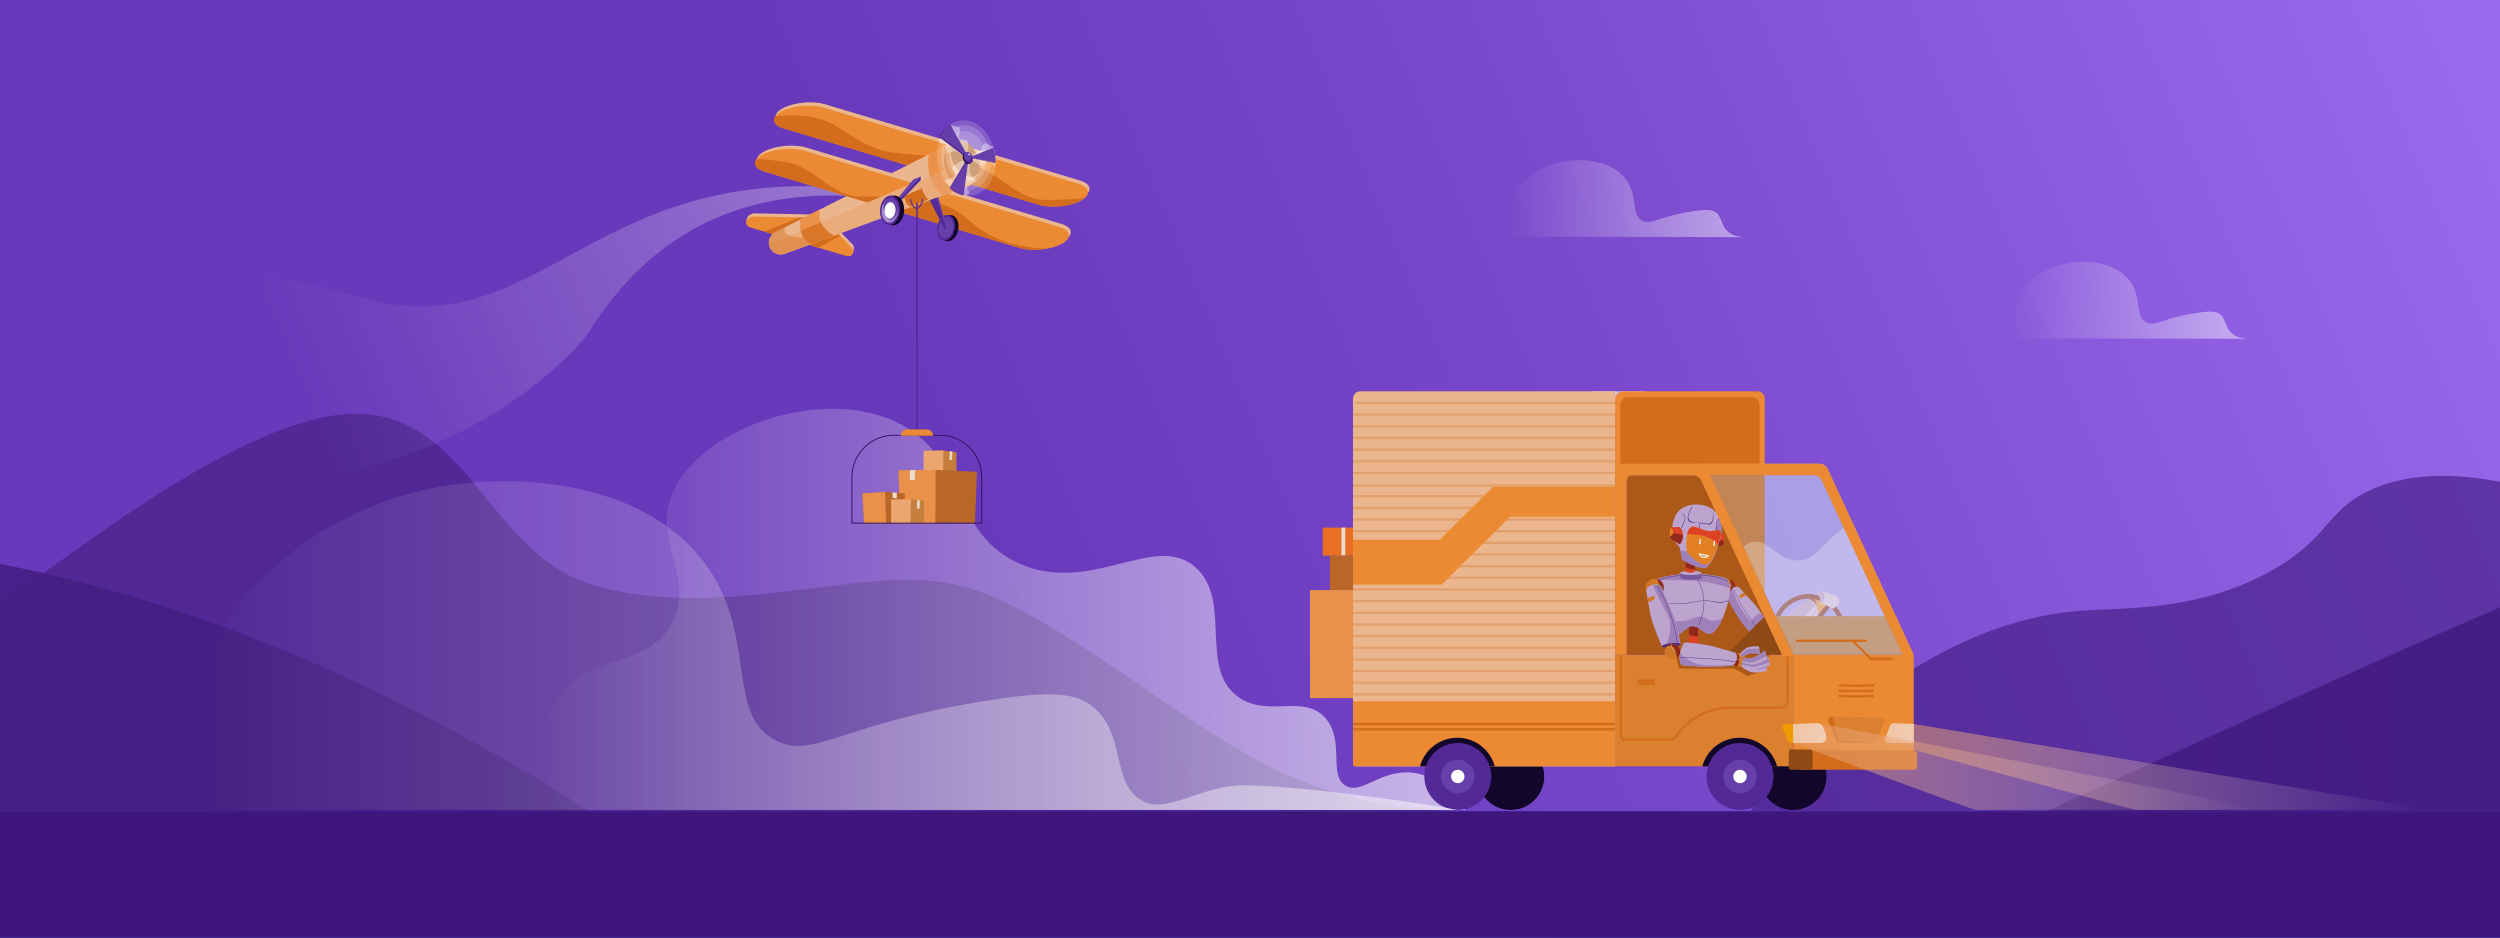 <svg xmlns="http://www.w3.org/2000/svg" xmlns:xlink="http://www.w3.org/1999/xlink" id="uuid-9775499a-f68e-476b-8571-9ab0f8efe3a2" width="800" height="300" data-name="mockup" viewBox="0 0 800 300"><rect x="0" y="0" width="800" height="300" fill="#808080" stroke="none"/><defs><linearGradient id="uuid-d1d9e0f4-9fcc-4d2f-9359-ce96a882a048" x1="-21.571" x2="929.392" y1="369.509" y2="-28.043" gradientUnits="userSpaceOnUse"><stop offset=".372" stop-color="#6939bb"/><stop offset=".547" stop-color="#7746c9"/><stop offset=".88" stop-color="#9c6bef"/><stop offset="1" stop-color="#ab7aff"/></linearGradient><linearGradient id="uuid-decd1694-7654-46b9-a225-e7185cbb4da0" x1="654.692" x2="1054.56" y1="192.503" y2="192.503" gradientUnits="userSpaceOnUse"><stop offset="0" stop-color="#3e007f"/><stop offset=".163" stop-color="#39007f" stop-opacity=".802"/><stop offset=".552" stop-color="#30007f" stop-opacity=".37"/><stop offset=".842" stop-color="#2b007f" stop-opacity=".102"/><stop offset=".999" stop-color="#29007f" stop-opacity="0"/></linearGradient><linearGradient id="uuid-b087993e-a2ab-4509-b5ff-2c78f91aaedf" x1="172.069" x2="468.864" y1="195.003" y2="195.003" data-name="Sfumatura senza nome 225" gradientUnits="userSpaceOnUse"><stop offset="0" stop-color="#fff" stop-opacity="0"/><stop offset=".474" stop-color="#fff" stop-opacity=".481"/><stop offset="1" stop-color="#fff"/></linearGradient><linearGradient id="uuid-75991e24-46c1-43c5-98cc-c6a04a3b7780" x1="573.845" x2="721.959" y1="245.341" y2="245.341" gradientUnits="userSpaceOnUse"><stop offset="0" stop-color="#e49966"/><stop offset=".993" stop-color="#fff" stop-opacity="0"/></linearGradient><linearGradient id="uuid-e972f921-8396-46e2-98de-a533a245f1ec" x1="603.287" x2="777.423" xlink:href="#uuid-75991e24-46c1-43c5-98cc-c6a04a3b7780"/><linearGradient id="uuid-429b21bb-1277-4235-b3b7-c851e322fed8" x1="60.725" x2="466.341" y1="206.587" y2="206.587" data-name="Sfumatura senza nome 225" xlink:href="#uuid-b087993e-a2ab-4509-b5ff-2c78f91aaedf"/><linearGradient id="uuid-9b8b22db-cd17-4949-a6db-3b9b73e38abb" x1="52.972" x2="277.138" y1="137.764" y2="41.507" gradientUnits="userSpaceOnUse"><stop offset=".185" stop-color="#fff" stop-opacity="0"/><stop offset=".358" stop-color="#fff" stop-opacity=".195"/><stop offset=".75" stop-color="#fff" stop-opacity=".679"/><stop offset="1" stop-color="#fff"/></linearGradient><linearGradient id="uuid-4b53926c-7040-4dce-96bb-4d567ffed0ed" x1="481.794" x2="559.868" y1="63.599" y2="63.599" data-name="Sfumatura senza nome 225" xlink:href="#uuid-b087993e-a2ab-4509-b5ff-2c78f91aaedf"/><linearGradient id="uuid-cababf1f-811c-438a-a1b1-eaae34a2f9ab" x1="643.065" x2="721.14" y1="96.128" y2="96.128" data-name="Sfumatura senza nome 225" xlink:href="#uuid-b087993e-a2ab-4509-b5ff-2c78f91aaedf"/><clipPath id="uuid-cd5764a4-5abe-4c46-b676-40c3746bad4b"><rect width="811.017" height="308.024" x="-5.247" y="-3.229" fill="none"/></clipPath><clipPath id="uuid-1ee8a1be-143c-4aaf-b6d1-0444f5bd7b79"><ellipse cx="566.775" cy="205.862" fill="none" rx="2.36" ry="2.398" transform="translate(-34.349 158.285) rotate(-15.437)"/></clipPath></defs><g clip-path="url(#uuid-cd5764a4-5abe-4c46-b676-40c3746bad4b)"><rect width="811.017" height="442.524" x="-5.247" y="-28.101" fill="url(#uuid-d1d9e0f4-9fcc-4d2f-9359-ce96a882a048)"/><g><rect width="958.77" height="172.819" x="-120.735" y="259.689" fill="#001499"/><rect width="958.77" height="145.827" x="-120.735" y="259.689" fill="#3e167c"/></g><g><path fill="#431e82" d="M188.404,259.535s-336.132.248-468.399,0V125.934c30.268,8.448,29.037,19.599,71.24,32.777,53.891,16.783,109.628,12.54,141.495,13.779,61.274,2.422,147.918,18.743,252.625,85.04,1.23.788,1.686,1.16,3.039,2.005Z" opacity=".89"/><path fill="#431e82" d="M22.559,177.216c22.27-15.896,65.796-46.574,93.726-44.731,34.082,2.073,40.633,44.731,73.239,54.638,25.223,7.602,52.415,3.341,78.622.115,12.181-1.498,24.731-2.764,36.789-.346,10.581,2.189,20.302,7.257,29.529,12.671,21.901,13.016,41.833,28.567,63.858,41.468,22.024,12.901,46.509,18.614,72.47,18.614H-82s31.351-29.788,46.853-41.537c18.825-14.168,38.511-27.184,57.706-40.892Z" opacity=".64"/><path fill="#431e82" d="M1054.56,133.982v125.663h-399.868c87.796-39.477,283.604-134.285,366.425-134.285,12.965.199,24.117,4.462,33.442,8.622Z" opacity=".88"/><path fill="url(#uuid-decd1694-7654-46b9-a225-e7185cbb4da0)" d="M1054.56,133.982v125.663h-399.868c87.796-39.477,283.604-134.285,366.425-134.285,12.965.199,24.117,4.462,33.442,8.622Z" isolation="isolate" opacity=".26"/><path fill="#431e82" d="M967.416,257.604c5.894,1.993,16.107,2.041,16.107,2.041h-423.452s.077-.128,1.817-2.041c43.191-47.922,78.845-60.36,104.45-62.194,13.624-.957,37.49.16,60.486-12.758,18.262-10.286,17.489-18.977,31.016-25.516,21.45-10.366,51.887-2.233,74.69,7.017,10.297,4.201,20.24,8.969,29.76,14.273,54.785,30.22,49.664,56.613,95.367,75.51,3.141,1.416,6.403,2.642,9.759,3.668Z" opacity=".66"/><g><path fill="url(#uuid-b087993e-a2ab-4509-b5ff-2c78f91aaedf)" d="M452.322,247.318c-10.601-1.329-16.457,7.147-21.691,4.125-5.771-3.332-.086-14.466-6.548-21.708-6.937-7.775-18.068-.077-27.552-6.508-13.204-8.953-2.071-30.952-13.853-41.583-12.905-11.644-33.053,8.62-55.946-1.066-22.628-9.573-17.035-34.284-39.428-45.289-24.73-12.154-64.54,2.139-72.463,23.444-5.715,15.368,7.959,26.862,0,41.027-7.477,13.307-23.136,9.554-33.567,20.247-8.247,8.453-10.413,23.761-8.614,39.17h296.206c-2.503-5.436-9.472-10.973-16.543-11.86Z" opacity=".63"/><g><g><g><rect width="17.538" height="8.971" x="423.275" y="168.844" fill="#e97022"/><rect width="3.776" height="8.971" x="433.998" y="163.744" fill="#d36d1d"/><rect width="1.238" height="8.911" x="429.261" y="168.844" fill="#ebdccd"/></g><g><g><rect width="16.206" height="17.29" x="469.485" y="206.108" fill="#db802e"/><rect width="7.371" height="17.29" x="485.684" y="206.132" fill="#aaa8cf"/><rect width="2.439" height="17.182" x="476.369" y="206.108" fill="#eb8a32"/><rect width="18.537" height="2.71" x="467.859" y="203.398" fill="#ded8e8"/><rect width="8.184" height="2.71" x="486.396" y="203.398" fill="#c3b5d4"/><rect width="16.206" height="1.626" x="469.432" y="206.136" fill="#8c86a3" isolation="isolate" opacity=".2"/><rect width="7.371" height="1.626" x="485.637" y="206.108" fill="#d36d1d"/></g><g><rect width="14.851" height="10.992" x="425.58" y="177.826" fill="#b96728"/><rect width="6.775" height="16.098" x="442.066" y="172.712" fill="#d36d1d"/><rect width="2.222" height="15.989" x="433.565" y="172.72" fill="#d36d1d"/></g><g><rect width="31.003" height="34.58" x="419.202" y="188.818" fill="#e9904a"/><rect width="14.092" height="34.58" x="456.3" y="188.833" fill="#aaa8cf"/><rect width="4.661" height="34.363" x="438.483" y="188.818" fill="#eb8a32"/><polygon fill="#d36d1d" points="456.315 188.818 460.922 206 470.407 206 470.407 188.818 456.315 188.818"/><polygon fill="#db802e" points="470.407 188.818 476.044 203.398 461.952 203.398 456.315 188.818 470.407 188.818"/></g></g><rect width="16.971" height="7.46" x="509.643" y="125.219" fill="#d8c2ed"/><path fill="#eb8a32" d="M519.381,125.219h43c1.291,0,2.339,1.048,2.339,2.339v24.546h-47.895v-24.33c0-1.41,1.145-2.555,2.555-2.555Z"/><path fill="#6b1415" d="M520.924,127.159h39.898c1.198,0,2.171.973,2.171,2.171v22.775h-44.44v-22.575c0-1.308,1.062-2.371,2.371-2.371Z" opacity=".2"/><path fill="#d36d1d" d="M520.924,127.159h39.898c1.198,0,2.171.973,2.171,2.171v22.775h-44.44v-22.575c0-1.308,1.062-2.371,2.371-2.371Z"/><circle cx="573.771" cy="248.473" r="10.711" fill="#13062b"/><circle cx="483.431" cy="248.473" r="10.711" fill="#13062b"/><path fill="#a3dcef" d="M610.471,205.318l-25.581-55.24c-.481-1.04-1.523-1.705-2.668-1.705h-36.681l28.305,61.121h33.957c2.148,0,3.571-2.228,2.668-4.176Z" opacity=".32"/><path fill="#eb8a32" d="M582.222,148.373h-39.814l1.728,3.731h36.163c1.146,0,2.187.665,2.668,1.705l25.82,55.677-34.943.009v35.726h38.56v-35.078c0-.427-.093-.849-.272-1.236l-27.243-58.829c-.481-1.04-1.523-1.705-2.668-1.705Z"/><rect width="57.019" height="35.726" x="516.826" y="209.495" fill="#db802e" transform="translate(1090.672 454.715) rotate(180)"/><path fill="#ab5818" d="M566.467,209.09l-3.043,5.859-4.293,1.386s-4.204-2.683-4.561-2.46c-.358.223-17.24.053-17.24.053l-1.289-4.456,24.074-.382h6.352Z"/><path fill="#ebb68d" d="M435.305,125.219h81.521v120.001h-83.145c-.395,0-.716-.321-.716-.716v-116.947c0-1.291,1.048-2.339,2.339-2.339Z"/><path fill="#eb8a32" d="M432.966,224.397h83.861v20.824h-83.145c-.395,0-.716-.321-.716-.716v-20.108h0Z"/><path fill="#13062b" d="M454.388,245.257h23.945c-1.417-5.287-6.239-9.18-11.973-9.18s-10.556,3.894-11.973,9.18Z"/><path fill="#13062b" d="M544.729,245.257h23.945c-1.417-5.287-6.239-9.18-11.973-9.18s-10.556,3.894-11.973,9.18Z"/><circle cx="556.801" cy="248.473" r="10.711" fill="#522996"/><circle cx="556.801" cy="248.473" r="5.356" fill="#673fab"/><circle cx="556.801" cy="248.473" r="2.142" fill="#fff"/><rect width="83.86" height=".766" x="432.966" y="232.97" fill="#d36d1d"/><rect width="83.86" height=".766" x="432.966" y="231.303" fill="#d36d1d"/><g opacity=".3"><rect width="84.053" height=".766" x="433.551" y="128.566" fill="#d36d1d"/><rect width="83.82" height=".766" x="433.006" y="132.297" fill="#d36d1d"/><rect width="83.82" height=".766" x="433.006" y="136.027" fill="#d36d1d"/><rect width="83.82" height=".766" x="433.006" y="139.757" fill="#d36d1d"/><rect width="83.82" height=".766" x="433.006" y="143.487" fill="#d36d1d"/><rect width="83.82" height=".766" x="433.006" y="147.217" fill="#d36d1d"/><rect width="83.82" height=".766" x="433.006" y="150.948" fill="#d36d1d"/><rect width="83.82" height=".766" x="433.006" y="158.408" fill="#d36d1d"/><rect width="83.82" height=".766" x="433.006" y="154.987" fill="#d36d1d"/><rect width="83.82" height=".766" x="433.006" y="162.138" fill="#d36d1d"/><rect width="83.82" height=".766" x="433.006" y="165.869" fill="#d36d1d"/><rect width="83.82" height=".766" x="433.006" y="169.599" fill="#d36d1d"/><rect width="83.82" height=".766" x="433.006" y="173.329" fill="#d36d1d"/><rect width="83.82" height=".766" x="433.006" y="177.06" fill="#d36d1d"/><rect width="83.82" height=".766" x="433.006" y="180.79" fill="#d36d1d"/><rect width="83.82" height=".766" x="433.006" y="184.52" fill="#d36d1d"/><rect width="83.82" height=".766" x="433.006" y="188.25" fill="#d36d1d"/><rect width="83.82" height=".766" x="433.006" y="191.98" fill="#d36d1d"/><rect width="83.82" height=".766" x="433.006" y="195.711" fill="#d36d1d"/><rect width="83.82" height=".766" x="433.006" y="199.441" fill="#d36d1d"/><rect width="83.82" height=".766" x="433.006" y="203.171" fill="#d36d1d"/><rect width="83.82" height=".766" x="433.006" y="206.901" fill="#d36d1d"/><rect width="83.82" height=".766" x="433.006" y="210.631" fill="#d36d1d"/><rect width="83.82" height=".766" x="433.006" y="214.362" fill="#d36d1d"/><rect width="83.82" height=".766" x="433.006" y="218.092" fill="#d36d1d"/><rect width="83.82" height=".766" x="433.006" y="221.822" fill="#d36d1d"/></g><path fill="#ab5818" d="M521.154,152.105h43.567v57.39h-44.163v-56.794c0-.329.267-.596.596-.596Z"/><g isolation="isolate"><g><g><path fill="#cf7627" d="M552.499,191.004c1.614,0,2.922-1.308,2.922-2.922,0-1.613-1.308-2.921-2.922-2.921s-2.922,1.308-2.922,2.921c0,1.614,1.308,2.922,2.922,2.922Z"/><path fill="#90281d" d="M555.325,188.848c.41-1.529-.455-3.111-1.964-3.592.467.967.634,2.051.479,3.113-.242.934-.63,1.822-1.149,2.635,1.251-.076,2.312-.944,2.634-2.156Z"/><path fill="#9ad2d0" d="M555.421,188.848c-.239-1.101-1.452-1.953-2.634-1.867-1.248.091-2.348.815-2.491,2.059v.383c0,.04.032.072.072.072.04,0,.072-.032.072-.072-.239-2.921,4.311-3.065,4.885-.575-.048.096.096.048.096,0Z"/><g><path fill="#bca4ce" d="M553.972,191.758s1.694,4.165,2.871,5.934c1.177,1.769,3.932,5.204,3.932,5.204l6.758-.747s-3.231-5.107-4.843-7.252c-1.612-2.146-6.152-6.922-6.152-6.922,0,0-1.627-.931-2.733,1.168-.78,1.599.167,2.616.167,2.616Z"/><path fill="#cf7627" d="M558.106,189.649c-.581.214-1.195.613-1.653,1.048l.635.83c.401-.441,1.294-.956,1.846-.978-.24-.304-.553-.578-.829-.9Z"/><path fill="#9f81b9" d="M567.534,202.149s-2.072-3.567-3.924-5.969c-.476-.618-3.539,2.656-3.539,2.656-1.026-1.108-5.421-7.357-5.444-10.71-.327.218-.605.57-.822,1.017-.819,1.553-.779,3.011-.779,3.011,0,0,2.508,4.419,3.685,6.189,1.177,1.769,6.733,8.442,6.733,8.442l4.09-4.636Z"/><path fill="#492c7e" d="M563.451,206.777c.267.28,1.413-.581,2.52-1.81,1.107-1.23,1.76-2.49,1.493-2.769-.267-.279-1.367.481-2.428,1.713-1.061,1.232-1.853,2.587-1.585,2.866Z"/><path fill="#492c7e" d="M554.864,188.496c1.79,5.349,6.077,11.373,9.944,15.282.04.045.12-.036.081-.082-3.856-3.884-8.143-9.876-9.945-15.195-.039-.09-.119-.095-.08-.005Z"/></g><path fill="none" d="M562.389,206.939c-.993.272-2.016-.133-2.585-.944-.109-.43-.127-.987.2-1.574.012-.03.03-.061.049-.091.508-.817,2.488-.787,3.88-.654.042.097.073.194.103.297.357,1.289-.381,2.615-1.646,2.966Z"/><rect width="2.922" height="11.974" x="540.477" y="199.242" fill="#de4224"/><path fill="#90281d" d="M541.287,203.409c.694.158,1.398.27,2.107.335v-4.598h-2.922v3.88c.252.167.526.296.814.384Z"/><path fill="#bca4ce" d="M544.884,161.644s-6.945-1.58-9.1,4.215c-2.299,6.179,1.629,8.908,1.724,9.34.527,2.155.766,3.832.766,3.832,0,0,3.927,2.634,7.184,2.73,1.293,0,3.018-3.592,3.018-3.592,0,0,2.251-5.316,2.395-8.142.239-3.832-1.198-7.329-5.987-8.382"/><path fill="#bca4ce" d="M551.876,184.873c-3.511-.861-7.114-1.294-10.729-1.293-3.463.048-6.907.531-10.249,1.436,0,0-1.389.239-1.437,2.299-.048,2.059.527,12.549,6.226,15.566.365.202.783.286,1.197.239,1.437-.287,2.634-2.634,4.646-2.778,1.437-.096,3.305,1.533,3.305,1.533,0,0,1.293,1.006,2.059.958,3.688-.383,6.37-10.201,6.657-13.171.383-4.359-1.676-4.789-1.676-4.789Z"/><path fill="#9f81b9" d="M548.428,198.619c-2.299.144-2.491-1.293-4.263-1.341-1.772-.048-3.736,1.867-9.004,1.485-1.264-.139-2.505-.445-3.688-.911.91,2.156,2.251,4.024,4.215,5.077.365.202.783.286,1.197.239,1.437-.287,2.634-2.634,4.646-2.779,1.437-.095,3.305,1.534,3.305,1.534,0,0,1.293,1.006,2.059.958,1.724-.191,3.209-2.395,4.358-5.029-.899.395-1.851.653-2.826.766Z"/><path fill="#9f81b9" d="M551.876,184.873c-3.511-.861-7.114-1.294-10.729-1.293-3.463.048-6.907.531-10.249,1.436-.369.092-.692.312-.91.623,1.102,0,6.418-.048,11.399.143,4.171.227,8.286,1.067,12.213,2.491-.096-3.065-1.724-3.401-1.724-3.401Z"/><path fill="#492c7e" d="M542.058,183.149c1.437,2.682,2.874,5.508,3.113,8.573.239,2.826-.575,5.556-1.581,8.143-.048.095.096.095.144.047,1.054-2.73,1.868-5.556,1.533-8.525-.335-2.97-1.676-5.748-3.113-8.334,0-.096-.144,0-.096.096Z"/><path fill="#492c7e" d="M553.026,192.154c-1.234.476-2.571.624-3.88.431-.902-.191-1.813-.335-2.73-.431-1.868-.096-3.736.335-5.556.622-3.592.623-7.567.718-10.872-1.006-.096-.048-.144.048-.048.096,3.017,1.533,6.801,1.676,10.058,1.197,2.107-.336,4.311-.91,6.466-.766,1.149.048,2.251.431,3.353.527,1.127.068,2.255-.113,3.305-.527,0-.048-.048-.143-.096-.143Z"/><path fill="#492c7e" d="M553.026,185.927c-3.832-1.868-8.094-2.108-12.261-2.011-3.975.095-8.094.431-11.639,2.442-.048,0-.048.048,0,.096q.048.048.096.048c3.496-2.012,7.615-2.347,11.543-2.443,4.167-.096,8.43.144,12.213,2.011.029-.007.053-.03.062-.059.01-.029.004-.06-.015-.084Z"/><path fill="#492c7e" d="M530.323,194.26s2.299-1.436,1.82-4.885c-.479-3.448-2.395-3.687-2.395-3.687-.335,1.199-.432,2.451-.287,3.687.287,1.916.862,4.885.862,4.885Z"/><polygon fill="#77589f" points="544.548 184.873 544.5 183.341 537.652 183.341 537.699 184.873 544.548 184.873"/><path fill="#77589f" d="M541.148,185.543c1.905,0,3.449-.299,3.449-.67,0-.371-1.544-.67-3.449-.67s-3.448.299-3.448.67c0,.371,1.544.67,3.448.67Z"/><ellipse cx="541.052" cy="183.341" fill="#bca4ce" rx="3.449" ry=".67"/><path fill="#de4224" d="M542.345,179.652l.144,3.209c-.462.28-.992.429-1.533.431-.539.045-1.078-.09-1.533-.383v-3.736l2.922.479Z"/><path fill="#90281d" d="M542.345,179.652l-2.97-.479v2.156c.443.437,1.013.722,1.629.815.474.087.958.103,1.437.047l-.096-2.538Z"/><path fill="#cf7627" d="M529.461,191.004c1.614,0,2.922-1.308,2.922-2.922,0-1.613-1.308-2.921-2.922-2.921s-2.922,1.308-2.922,2.921c0,1.614,1.308,2.922,2.922,2.922Z"/><path fill="#90281d" d="M532.335,188.848c.41-1.529-.455-3.111-1.964-3.592.467.967.634,2.051.479,3.113-.242.934-.63,1.822-1.149,2.635,1.245-.092,2.298-.953,2.634-2.156Z"/><path fill="#9ad2d0" d="M532.36,188.75c-.239-1.101-1.246-1.828-2.611-1.77-1.251.054-2.348.815-2.491,2.059v.383c0,.04.032.072.072.072.04,0,.072-.032.072-.072-.239-2.921,4.342-3.009,4.917-.518,0,0,.041-.106.041-.154Z"/><path fill="#bca4ce" d="M532.096,189.088s3.449,7.71,4.119,10.01c.67,2.299,1.581,7.04,1.581,7.04l-6.035.623s-2.73-6.226-3.401-9.149c-.67-2.921-1.581-8.669-1.581-8.669,0,0,.431-2.108,3.017-1.724,2.059.335,2.299,1.868,2.299,1.868Z"/><path fill="#cf7627" d="M527.258,191.483c.096.431.144.862.239,1.341.66-.414,1.349-.782,2.059-1.102l-.239-1.054c-.737.12-1.44.397-2.059.815Z"/><path fill="#9f81b9" d="M537.795,206.139s-.91-4.789-1.581-7.04c-.67-2.252-4.119-10.01-4.119-10.01-.229-1.03-1.104-1.788-2.155-1.868-.318-.048-.657-.087-.975-.039l.113.327c1.149,3.113,5.125,9.866,5.364,11.543.383,2.778-.479,5.556-1.389,7.615l4.742-.527Z"/><path fill="#492c7e" d="M537.795,206.139c.048.383-1.341.814-2.97,1.006-1.629.191-2.97,0-3.017-.335-.048-.336,1.245-.814,2.874-1.006,1.629-.191,3.113,0,3.113.336Z"/><path fill="#492c7e" d="M530.18,187.46c3.409,5.528,5.612,11.714,6.466,18.152,0,.04.032.072.072.072.04,0,.072-.032.072-.072-.861-6.451-3.064-12.651-6.466-18.2,0-.048-.048-.048-.096,0s-.048,0-.048.048Z"/><polygon fill="#de4224" points="549.003 170.265 552.068 171.271 551.445 174.384 547.326 175.533 549.003 170.265"/><polygon fill="#90281d" points="547.997 173.474 547.71 175.485 551.445 174.432 551.733 172.947 548.236 172.708 547.997 173.474"/><path fill="#9f81b9" d="M550.152,165.475c-.718,2.539-2.826,9.34-5.508,10.346-1.82.671-4.66.584-6.911.344.383,1.676.493,2.913.493,2.913,0,0,3.927,2.634,7.184,2.73,1.293,0,3.018-3.592,3.018-3.592,0,0,.64-1.436,1.244-3.214.558-1.64,1.123-3.515,1.192-4.871.189-1.565-.084-3.209-.712-4.656Z"/><path fill="#492c7e" d="M550.392,165.81c-1.676.766-1.341,2.826-.958,4.311,0,.048.048.048.096.048.048,0,.048-.048.048-.095-.383-1.437-.766-3.401.91-4.119.048,0,0-.144-.096-.144Z"/><path fill="#492c7e" d="M538.13,164.422c2.251.622.192,3.305-.096,4.598,0,.095.096.095.144.047.335-1.245,2.347-4.118,0-4.741q-.048,0-.096.048l.048.048Z"/><path fill="#492c7e" d="M548.236,163.081c.137,1.211.006,2.437-.383,3.592-.383,1.102-1.197.958-2.155.815-.443-.088-.891-.152-1.341-.192-1.102-.143-3.832.144-4.071-1.485-.144-1.149.718-2.682,1.245-3.592,0-.048,0-.095-.048-.095h-.096c-.623,1.101-1.533,2.826-1.245,4.118.287,1.293,2.011.959,3.017,1.054,1.197.096,2.395.431,3.544.527.286.065.587-.006.814-.191.958-.909.862-3.353.766-4.502.048-.144-.096-.144-.048-.048Z"/><path fill="#492c7e" d="M543.974,167.248l-.335,2.059c0,.095.096.095.144.047l.335-2.059c0-.095-.144-.095-.144-.047Z"/><path fill="#de4224" d="M537.508,168.637l-3.017.096-.335,3.208,3.353,2.252c.762-.888,1.141-2.043,1.054-3.209-.079-.878-.45-1.704-1.054-2.347Z"/><path fill="#90281d" d="M538.573,171.263l-4.253-.908-.166,1.586,3.353,2.252.096-.096c.64-.804.979-1.789.97-2.834Z"/><path fill="#e27f23" d="M534.49,168.733l-.335,3.208s1.245-.766,1.293-1.581c.048-.814-.958-1.628-.958-1.628Z"/><path fill="#e27f23" d="M546.608,169.93c-2.012-.239-4.071-1.724-5.221-1.341-2.251.766-1.772,6.945-1.629,7.711.144.766,3.449,4.024,5.747,4.358,2.011.287,2.73-2.538,3.065-3.065.335-.527,2.49-6.753,2.059-7.472-.67-1.006-2.012.048-4.023-.191Z"/><path fill="#de4224" d="M550.625,170.074c-.623-.959-2.006.096-4.018-.144-2.012-.239-4.071-1.724-5.221-1.341-.766.239-1.245,1.15-1.485,2.299,1.581.048,4.742.239,6.849,1.15,1.206.436,2.279,1.26,3.004,2.318.575-1.868,1.11-3.899.87-4.282Z"/><path fill="#e9f4f7" d="M543.638,177.353c.182.478.548.863,1.016,1.07.468.207.999.218,1.475.032.262-.098.493-.264.67-.479.044-.035.07-.088.07-.144,0-.056-.026-.109-.07-.143-.026-.026-.059-.042-.096-.048l-2.826-.575c-.239-.047-.335.336-.096.384l2.826.575-.096-.336c-.262.299-.635.48-1.033.497-.398.018-.786-.127-1.074-.401-.185-.147-.319-.347-.383-.575-.096-.144-.479-.048-.383.143Z"/><path fill="#e9f4f7" d="M548.667,172.995h0c.118.015.203.121.192.239l-.192,1.389c-.015.118-.121.202-.239.191-.118-.015-.203-.121-.192-.239l.192-1.389c.041-.101.132-.173.239-.191Z"/><path fill="#e9f4f7" d="M544.117,172.42h0c.118.016.203.121.192.239l-.192,1.389c-.015.118-.121.203-.239.191-.118-.015-.203-.121-.192-.239l.192-1.388c.041-.101.132-.174.239-.192Z"/><path fill="#cf7627" d="M535.161,211.072c1.375,0,2.491-1.115,2.491-2.49s-1.115-2.491-2.491-2.491-2.49,1.115-2.49,2.491,1.115,2.49,2.49,2.49Z"/><path fill="#90281d" d="M537.346,207.332c-.679-1.198-2.196-1.625-3.401-.958-.238.137-.449.315-.623.527.513-.284,1.123-.336,1.676-.143.958.287,1.446,2.358,1.685,3.794,1.008-.721,1.29-2.151.662-3.22Z"/><path fill="#9ad2d0" d="M534.874,205.995c-.23.918.235,1.869,1.102,2.251.096.048.144-.096.048-.096-.811-.356-1.24-1.253-1.006-2.108-.048-.095-.144-.095-.144-.047Z"/></g><g><path fill="#d07518" d="M568.582,208.42c-1.213.246-2.408-.325-3.024-1.345-.096-.525-.072-1.194.368-1.872.017-.035.041-.07.066-.105.677-.939,3.05-.741,4.709-.467.043.12.071.238.099.364.323,1.576-.671,3.107-2.218,3.424Z"/><path fill="#99d1cf" d="M565.892,205.329c.764.124,1.59-.104,2.092-.717.105-.129-.078-.314-.184-.184-.441.538-1.162.76-1.839.65-.164-.027-.234.224-.069.251h0Z"/><path fill="#90281d" d="M570.701,204.631c-1.66-.274-4.032-.472-4.709.467-.024.035-.049.07-.066.105-.44.678-.464,1.347-.368,1.872-.171-.282-.295-.597-.367-.937-.081-.414-.075-.822.009-1.203.234-1.086,1.069-1.985,2.216-2.213,1.421-.29,2.823.543,3.285,1.909Z"/><path fill="#cf7627" d="M582.383,196.189c-.909.383-1.907.242-2.667-.277,1.328-.646,1.92-2.255,1.329-3.66-.226-.541-.604-.983-1.058-1.283.054-.04.107-.066.167-.091,1.435-.603,3.102.102,3.717,1.567.615,1.465-.054,3.141-1.488,3.744Z"/><path fill="#90281d" d="M579.716,195.913c-.454-.301-.825-.742-1.051-1.283-.59-1.412.001-3.014,1.322-3.661.454.301.832.743,1.058,1.283.59,1.405-.001,3.014-1.329,3.66Z"/><path fill="#9ad2d0" d="M583.987,194.35l.046-.167c-.667-1.064-2.064-1.397-3.14-.75-.211.138-.4.307-.558.503-.086.096.065.197.096.086.358-.442.878-.723,1.444-.779.565-.056,1.131.116,1.569.477.222.171.406.385.543.629Z"/><g><path fill="#bca4ce" d="M573.135,207.772c-.304.216-.658.331-1.021.336-.859-.493-1.63-1.156-2.274-1.954-1.937-2.333-2.307-4.315-2.307-4.315,0,0,3.843-4.561,7.079-7.075,3.236-2.515,4.22-2.68,4.22-2.68,0,0,1.07-.283,2.067,1.098,1.245,1.7.875,3.154.875,3.154,0,0-.801,2.739-2.575,5.071-1.39,1.845-4.323,5.106-5.477,6.41-.288.38-.587-.045-.587-.045Z"/><path fill="#9f81b9" d="M580.9,193.172c-.996-1.381-2.067-1.098-2.067-1.098,0,0-.983.166-4.22,2.679-3.236,2.515-7.079,7.076-7.079,7.076,0,0,.37,1.98,2.307,4.315.12.155.253.297.397.424,1.695-2.532,3.554-4.926,5.564-7.163,2.885-3.207,4.094-4.717,5.297-5.968l-.199-.266Z"/><path fill="#492c7e" d="M571.868,207.95c4.677-4.931,5.969-7.518,9.784-13.277.008-.019.007-.042-.004-.06-.011-.017-.03-.027-.049-.026-.019.002-.037.015-.045.034-3.829,5.747-5.12,8.333-9.784,13.277-.049.001.05.107.099.052Z"/></g></g><g clip-path="url(#uuid-1ee8a1be-143c-4aaf-b6d1-0444f5bd7b79)"><ellipse cx="566.775" cy="205.862" fill="#d07518" rx="2.36" ry="2.398" transform="translate(-34.349 158.285) rotate(-15.437)"/><path fill="#902614" d="M565.241,208.069s-.935-1.183-.14-2.478c.794-1.296,5.281-.462,5.281-.462l-2.587-5.164-5.556.591-.002,6.018,3.005,1.495Z"/><path fill="#99d1cf" d="M564.004,205.351c.782.72,2.12.584,2.738-.281.098-.137-.128-.267-.225-.131-.519.726-1.678.828-2.329.229-.123-.113-.308.07-.184.184h0Z"/></g><path fill="#6a1415" d="M586.576,193.088c-2.886-2.681-7.015-3.669-10.801-2.583-8.075,2.315-10.997,11.559-6.444,17.98.169.238,1.918.105,1.641-.225-.309-.367-.595-.76-.854-1.182-.507-.827-.879-1.698-1.128-2.589l9.95-2.033-.144-.706.144.706,6.735-8.211c.682.625,1.291,1.351,1.799,2.177,2.573,4.191,1.74,9.531-1.722,12.766h1.97c3.753-4.511,3.771-11.533-1.145-16.099ZM578.394,201.096l-9.692,1.981c-.502-3.86,1.239-7.84,4.764-10.005,3.526-2.165,7.863-1.916,11.078.278l-6.151,7.747Z"/><path fill="#bca4ce" d="M583.011,189.194l-2.492.985.973.124c.68.223,1.081.923.929,1.623-.065.178-.154.347-.265.501l-.061.054,4.572,2.39s2.087-1.82,1.976-1.886c-.101-.423-.168-.852-.201-1.284l-1.14-1.059-4.29-1.447"/><path fill="#9f81b9" d="M580.519,190.179l.973.124c.68.223,1.081.923.929,1.623-.065.178-.154.347-.265.501l-.061.054.724.396c.341-.214.62-.514.81-.869.199-.648.285-1.327.252-2.004l-.536-.614-.341-.081-2.485.871Z"/></g></g><polygon fill="#8f4914" points="603.095 197.192 564.741 197.192 552.439 209.495 573.846 209.495 608.788 209.486 603.095 197.192"/><path fill="#d36d1d" d="M534.532,237.041h-14.655c-.865,0-1.568-.703-1.568-1.568v-83.58c0-1.101.896-1.996,1.996-1.996h20.651c1.577,0,3.101.658,4.183,1.806l.313.332c.428.455.777.972,1.037,1.537l25.462,55.299c.301.655.454,1.351.454,2.07v13.338c0,1.406-1.144,2.55-2.55,2.55h-15.983c-6.979,0-13.496,3.448-17.433,9.222-.423.621-1.136.991-1.906.991ZM520.305,150.663c-.678,0-1.23.552-1.23,1.23v83.58c0,.442.36.802.802.802h14.655c.516,0,.992-.246,1.272-.657,4.08-5.984,10.834-9.556,18.067-9.556h15.983c.983,0,1.783-.8,1.783-1.783v-13.338c0-.608-.129-1.196-.384-1.75l-25.462-55.299c-.226-.49-.528-.938-.898-1.332l-.313-.332c-.937-.994-2.258-1.565-3.625-1.565h-20.651Z"/><rect width="5.453" height="1.797" x="524.068" y="217.415" fill="#d36d1d" rx=".162" ry=".162"/><circle cx="466.495" cy="248.473" r="10.711" fill="#522996"/><circle cx="466.495" cy="248.473" r="5.356" fill="#673fab"/><circle cx="466.495" cy="248.473" r="2.142" fill="#fff"/><path fill="#eb8a32" d="M546.359,150.139c-.499-1.077-1.578-1.766-2.765-1.766h-25.198c-.867,0-1.57.703-1.57,1.57v59.552h3.731v-55.777c0-.891.722-1.613,1.613-1.613h19.501c1.187,0,2.266.689,2.765,1.766l25.759,55.624.009.445h3.641v-.445l-27.487-59.355Z"/><polygon fill="#eb8a32" points="432.966 172.72 460.738 172.72 477.804 155.776 516.826 155.776 516.826 165.385 483.191 165.385 461.351 187.068 432.966 187.068 432.966 172.72"/><polygon fill="#d36d1d" points="605.545 211.244 598.532 211.244 592.59 205.302 593.132 204.76 598.85 210.478 605.545 210.478 605.545 211.244"/><rect width="22.729" height=".766" x="574.765" y="204.648" fill="#d36d1d"/><g><path fill="#d36d1d" d="M612.607,240.141l-36.102-.302c-.479,0-.867.388-.867.867v4.735c0,.479.388.867.867.867h36.102c.479,0,.867-.388.867-.867v-4.433c0-.479-.388-.867-.867-.867Z"/><path fill="#f19a00" d="M573.846,231.686v6.076h-.823c-.402,0-.763-.244-.912-.617l-1.645-4.112c-.258-.645.217-1.347.912-1.347h2.467Z"/><path fill="#fff" d="M582.665,237.763h-8.82v-6.077l7.844-.181c.742,0,1.409.452,1.683,1.142l.976,2.636c.473,1.189-.403,2.48-1.683,2.48Z"/><path fill="#fff" d="M604.467,237.763h7.938s0-6.077,0-6.077l-6.46-.181c-.483,0-.917.295-1.096.744l-1.478,3.899c-.308.774.263,1.615,1.096,1.615Z"/><path fill="#db802e" d="M586.221,229.26c-.834,0-1.404.841-1.096,1.616l2.443,6.144c.179.449.613.744,1.096.744l10.735-.091c.483,0,.918-.295,1.096-.744l2.443-5.751c.308-.775-.263-1.616-1.096-1.616l-15.621-.302Z"/><path fill="#d36d1d" d="M594.032,223.226c-1.89,0-3.781-.044-5.658-.133l.036-.766c3.73.176,7.513.176,11.243,0l.036.766c-1.877.088-3.767.133-5.658.133Z"/><path fill="#d36d1d" d="M594.032,221.517c-1.89,0-3.781-.044-5.658-.133l.036-.766c3.73.176,7.513.176,11.243,0l.036.766c-1.877.088-3.767.133-5.658.133Z"/><path fill="#d36d1d" d="M594.032,219.807c-1.89,0-3.781-.044-5.658-.133l.036-.766c3.73.176,7.513.176,11.243,0l.036.766c-1.877.088-3.767.133-5.658.133Z"/><path fill="#d36d1d" d="M588.511,236.96l-2.061-7.7h-.23c-.834,0-1.404.841-1.096,1.615l2.443,6.144c.179.449.613.744,1.096.744l10.735-.151c.095,0,.187-.014.276-.036l-11.164-.616Z"/></g><g><path fill="#fff" d="M608.755,209.495l-25.787-55.685c-.481-1.04-1.523-1.705-2.668-1.705h-33.031l26.577,57.39h34.91Z" opacity=".27"/><path fill="#fff" d="M589.945,168.876c-6.758,4.926-9.409,11.123-15.628,10.432-6.03-.669-8.69-7.069-13.684-5.816-1.092.274-1.919.812-2.693,1.493l15.981,34.509,34.943-.009-18.918-40.61Z" opacity=".27"/><polygon fill="#d36d1d" points="605.545 211.244 598.532 211.244 592.59 205.302 593.132 204.76 598.85 210.478 605.545 210.478 605.545 211.244"/><rect width="22.729" height=".766" x="574.765" y="204.648" fill="#d36d1d"/></g><g><path fill="#cf7627" d="M557.621,212.937c1.011-.665,1.301-2.008.649-2.998-.652-.99-2-1.253-3.011-.587-1.011.665-1.301,2.008-.649,2.998s2,1.253,3.011.588Z"/><path fill="#90281d" d="M556.582,211.193c.042-.766-.179-1.523-.626-2.147-.285.098-.556.233-.805.402l-.894,1.565c-.101,1.054.584,2.023,1.61,2.281.402-.633.648-1.354.716-2.102Z"/><path fill="#9ad2d0" d="M555.733,211.148c.864-.272,1.785.209,2.057,1.073.036.085.052.177.045.268,0,.037.03.067.067.067.037,0,.067-.03.067-.067-.139-.974-1.038-1.653-2.012-1.52-.089,0-.179.044-.268.044-.089,0-.045.045,0,.09.045.045,0,.045.045.045Z"/><path fill="#bca4ce" d="M557.7,212.087c1.16.542,2.432.803,3.712.76,1.303-.169,2.58-.5,3.801-.984l.179,2.862s-2.728.581-4.293.492c-1.565-.09-3.935-1.968-3.935-1.968l.537-1.163Z"/><path fill="#9f81b9" d="M565.347,213.786l-.134-1.968-3.041,2.46c1.118-.09,2.415-.358,3.175-.492Z"/><path fill="#bca4ce" d="M557.745,211.64c1.349.32,2.752.35,4.114.089,1.359-.393,2.665-.948,3.89-1.655l.671,2.773s-2.862,1.073-4.561,1.251c-1.699.179-4.516-1.028-4.516-1.028l.403-1.431Z"/><path fill="#9f81b9" d="M561.591,213.339c1.568-.347,3.107-.81,4.606-1.387l-.492-1.878c-1.225.707-2.532,1.262-3.89,1.655-1.362.261-2.764.23-4.114-.089l-.268.939c.76.268,2.907.939,4.159.76Z"/><path fill="#bca4ce" d="M557.879,210.656c1.207.179,2.44.041,3.577-.403,1.18-.545,2.279-1.253,3.264-2.102l.85,2.683s-2.415,1.386-3.846,1.744c-1.431.357-4.025-.492-4.025-.492l.179-1.431Z"/><path fill="#9f81b9" d="M561.322,211.819c1.362-.532,2.678-1.175,3.935-1.923l-.537-1.744c-.997.834-2.093,1.54-3.264,2.102-1.147.4-2.37.537-3.577.403l-.134.939c.716.179,2.594.581,3.577.224Z"/><path fill="#bca4ce" d="M557.432,210.343c.774-.637,1.697-1.068,2.683-1.252,1.021-.046,2.044.045,3.041.268l-.313-2.549c-1.125-.044-2.251.046-3.354.268-1.163.312-2.728,2.191-2.728,2.191l.671,1.073Z"/><path fill="#9f81b9" d="M562.932,207.571c-1.166-.053-2.334.008-3.488.179-.85.179-2.057,1.341-2.504,1.788l.447.76h.134c.749-.614,1.641-1.029,2.594-1.208,1.021-.046,2.044.045,3.041.268l-.224-1.788Z"/><path fill="#bca4ce" d="M538.069,212.847s-.85-.939-.492-3.488c.358-2.549,1.431-3.801,1.431-3.801,0,0,5.143.268,8.63,1.163,3.488.895,7.647,2.102,7.647,2.102,0,0,.76.582.492,2.012-.136.94-.697,1.764-1.52,2.236,0,0-5.724.268-8.273.268s-7.915-.492-7.915-.492Z"/><path fill="#9f81b9" d="M542.72,212.311c-1.955-.671-3.708-1.824-5.098-3.354,0,.134-.045.268-.045.402-.358,2.55.492,3.488.492,3.488,0,0,5.366.492,7.915.492s8.273-.268,8.273-.268c.181-.093.347-.214.492-.358,0,0-8.899.805-12.029-.402Z"/><path fill="#492c7e" d="M537.622,210.522c6.017-.001,11.808.405,17.758,1.3.089,0,.089-.09.045-.135-5.965-.894-11.771-1.302-17.803-1.3-.025,0-.045.02-.045.045q0,.089.045.089Z"/></g></g><path fill="url(#uuid-75991e24-46c1-43c5-98cc-c6a04a3b7780)" d="M581.689,231.505l-7.844.181v6.077s57.149,21.415,58.552,21.415h89.562c0-1.404-139.528-27.673-140.27-27.673Z" opacity=".57"/><path fill="url(#uuid-e972f921-8396-46e2-98de-a533a245f1ec)" d="M612.405,231.686l-6.46-.181c-.483,0-.917.294-1.096.744l-1.478,3.899c-.308.774.263,1.615,1.096,1.615,0,0,77.872,21.415,79.18,21.415h93.776l-165.018-27.492Z" opacity=".57"/><path fill="#8f4914" d="M579.359,246.307h-6.28c-.373,0-.676-.314-.676-.701v-5.116c0-.387.302-.701.676-.701l6.28.125c.373,0,.676.314.676.701v4.991c0,.387-.302.701-.676.701Z"/></g><path fill="url(#uuid-429b21bb-1277-4235-b3b7-c851e322fed8)" d="M398.671,251.287c-13.821-.261-25.004,9.177-32.777,5.159-10.612-5.485-5.341-21.231-15.918-30.068-5.723-4.782-13.473-5.357-33.016-2.358-47.19,7.24-56.28,18.92-68.389,13.087-17.349-8.357-5.064-35.403-24.762-59.073-20.516-24.652-60.141-26.913-85.487-21.814-30.509,6.138-63.908,27.687-74.285,61.315-.426,1.38-6.277,21.528-1.352,41.643h403.654c-1.462-.584-45.228-7.468-67.669-7.891Z" opacity=".5"/></g></g></g><path fill="url(#uuid-9b8b22db-cd17-4949-a6db-3b9b73e38abb)" d="M298.872,65.594c.172-.334.37-.646.589-.939-108.86-24.559-121.391,48.953-184.777,30.337-20.95-6.153-46.044-13.006-60.607,4.8-19.407,23.729,18.999,54.617,44.602,52.559,33.622-2.703,69.527-21.578,89.22-45.247,34.798-56.656,90.307-44.703,110.689-40.66.051-.289.142-.575.284-.849Z" opacity=".34"/><g><g><path fill="#ebb68d" d="M305.132,61.322l34.383,10.283c3.876,1.159,4.203,3.616.728,5.46h0c-3.475,1.844-9.49,2.404-13.365,1.245l-37.458-11.203,15.712-5.786Z"/><path fill="#eb8a32" d="M303.25,61.956l35.692,10.675c3.876,1.159,4.203,3.616.728,5.46h0c-3.475,1.844-9.49,2.404-13.365,1.245l-38.767-11.595,15.713-5.786Z"/><path fill="#ebb68d" d="M332.896,64.454l-81.578-24.398c-3.876-1.159-4.203-3.616-.728-5.46h0c3.475-1.844,9.49-2.404,13.365-1.245l81.578,24.398c3.876,1.159,4.203,3.616.728,5.46h0c-3.475,1.844-9.49,2.404-13.365,1.245Z"/><path fill="#eb8a32" d="M332.407,65.508l-81.578-24.398c-3.876-1.159-4.203-3.616-.728-5.46h0c3.475-1.844,9.49-2.404,13.365-1.245l81.577,24.398c3.876,1.159,4.203,3.616.728,5.46h0c-3.475,1.844-9.49,2.404-13.365,1.245Z"/><path fill="#d36d1d" d="M333.993,63.934c-5.02,0-9.538-3.514-14.055-6.526-10.04-7.53-21.585-7.028-33.633-8.534-7.028-.502-13.051-5.02-19.577-9.036-5.826-3.107-12.253-3.209-18.584-2.631-1.087,1.496-.163,3.049,2.686,3.901l81.578,24.398c3.876,1.159,9.89.599,13.365-1.245.492-.261.899-.535,1.239-.815-4.393.281-8.78.679-13.019.487Z"/><path fill="#ebb68d" d="M241.614,68.267l21.932.444,9.336,9.561c.783.833.186,3.209-.877,3.629,0,0-.414-.868-.761-.971l-31.48-8.591c-1.473-.437-1.095-3.103.335-3.667l.759-.299c.24-.095.499-.131.756-.105Z"/><path fill="#eb8a32" d="M241.321,69.284l21.932.444,9.336,9.561c.783.833.479,2.192-.585,2.612h0c-.336.133-.707.149-1.054.046l-31.012-9.204c-1.473-.437-1.563-2.49-.133-3.054l.759-.299c.24-.095.499-.131.756-.105Z"/><path fill="#d36d1d" d="M268.842,75.452l-5.59-5.724-7.347-.149s-11.434,4.509-11.42,4.513l17.475,5.186c.493-.24,5.038-2.899,6.882-3.826Z"/><path fill="#ebb68d" d="M251.141,81.203l58.107-21.397-.804-12.369c0-1.583-1.772-2.816-3.188-2.106l-57.143,28.93c-1.282.643-2.091,1.955-2.091,3.389h0c0,2.645,2.64,4.478,5.118,3.553Z"/><path fill="#eb9149" d="M308.445,47.437l.803,12.369-7.442,2.74c-1.033-.747-2.043-1.72-2.864-2.984-1.401-2.158-1.689-4.299-1.839-5.518-.065-.524-.265-2.383.097-4.634l8.057-4.079c1.415-.71,3.188.522,3.188,2.106Z"/><path fill="#eba671" d="M248.464,77.11l60.16-25.353.625,8.048-58.107,21.397c-2.478.925-5.118-.907-5.118-3.553,0-.139.014-.275.029-.411.761.198,1.595.176,2.412-.129Z" opacity=".6"/><path fill="#d36d1d" d="M246.051,77.591h0c0-1.434.809-2.746,2.091-3.389l3.453-1.748c-.413.566-.69,1.143-.528,1.679.635,2.103,7.657,2.428,15.842,1.215l-15.74,5.796c-2.478.925-5.118-.908-5.118-3.553Z" opacity=".44"/><path fill="#d36d1d" d="M289.293,62.782l5.715-2.551c.7,2.604,2.11,3.624,2.11,3.624l-5.759,2.256c-1.587-.488-2.067-3.329-2.067-3.329Z"/><path fill="#d36d1d" d="M302.274,53.587c-.872-4.073.836-7.891,3.816-8.53,2.98-.638,6.102,2.146,6.974,6.219.872,4.073-.836,7.892-3.816,8.53-2.98.638-6.102-2.146-6.974-6.219Z"/><path fill="#ab5817" d="M304.377,53.402c-1.307-3.374-.465-6.846,1.881-7.755,2.346-.908,5.306,1.091,6.613,4.465,1.307,3.374.465,6.846-1.881,7.755-2.346.908-5.306-1.091-6.613-4.465Z"/><path fill="#ab5817" d="M310.563,55.577c.995-.346,1.501-1.288,1.672-1.616.864-1.66.509-3.626-.023-5.203.248.422.472.873.659,1.356,1.307,3.374.465,6.846-1.881,7.755-2.346.908-5.306-1.091-6.613-4.465-.417-1.078-.613-2.165-.613-3.177.389,1.112.983,2.211,1.895,3.178.313.332,2.798,2.906,4.905,2.174Z"/><path fill="#eb9149" d="M304.62,51.09c1.198,3.585,5.329,6.287,7.273,5.351.724-.349,1.144-1.012,1.409-1.718-.313,1.494-1.123,2.67-2.348,3.144-2.346.908-5.306-1.091-6.613-4.465-.821-2.119-.793-4.275-.079-5.812-.118,1.203-.003,2.425.357,3.5Z"/><path fill="#eb9149" d="M262.158,68.903c.024,2.57,2.171,5.108,4.647,6.51l-7.251,2.67c-.95-.317-2.176-1.602-2.517-2.177-1.338-2.256-1.061-3.754-.848-5.755l6.397-3.239c-.246.56-.436,1.211-.428,1.991Z"/><g><ellipse cx="309.233" cy="50.547" fill="#fff" opacity=".17" rx="9.247" ry="12.11" transform="translate(-4.088 53.658) rotate(-9.852)"/><ellipse cx="309.187" cy="50.379" fill="#fff" opacity=".17" rx="7.937" ry="10.395" transform="translate(-4.06 53.648) rotate(-9.852)"/><ellipse cx="309.187" cy="50.379" fill="#fff" opacity=".17" rx="6.519" ry="8.537" transform="translate(-4.06 53.648) rotate(-9.852)"/><path fill="#fff" d="M300.522,45.048c.783-2.589,2.448-4.217,3.278-4.889.181-.147.421-.195.645-.127l2.244.674c.333.1.542.428.492.772l-.341,2.345c-.06.411.249.784.664.801l1.531.065c.359.015.649.3.67.659l.232,3.883c.032.532-.518.903-.999.676l-3.107-1.468c-.162-.077-.348-.088-.518-.032l-1.514.498c-.419.138-.861-.142-.915-.58l-.242-1.951c-.049-.397-.432-.663-.821-.57-.146.035-.302.073-.457.11-.518.125-.995-.357-.841-.867Z" opacity=".38"/><path fill="#fff" d="M318.344,48.962c.269,1.546.301,3.07.126,4.496l-1.838-1.891c-.199-.205-.532-.193-.715.026l-1.272,1.515c-.157.187-.431.225-.633.088l-3.175-2.155c-.534-.361-.49-1.168.086-1.458l2.781-1.431c.196-.097.345-.267.418-.475l.446-1.273c.182-.509.772-.72,1.232-.45l1.369.803c.205.12.44.148.653.088.221.674.396,1.385.523,2.116Z" opacity=".38"/><path fill="#fff" d="M311.944,58.179l-2.243,1.555c-.33.229-.349.731-.014.952.269.177.419.416.463.673.087.502-.239,1.042-.804,1.128-.078.014-.156.027-.235.035-2.613-.351-5.059-2.093-6.777-4.703.101-.115.235-.202.387-.257l2.61-.925c.333-.118.492-.498.341-.818l-.773-1.635c-.21-.446-.045-.987.377-1.238l3.412-2.064c.63-.38,1.435.055,1.464.786l.152,3.555c.008.246.112.481.291.651l1.425,1.382c.272.263.235.709-.076.924Z" opacity=".38"/><path fill="#fff" d="M318.575,51.978l-8.569-1.565,7.944-3.158c.159.553.708,2.196.625,4.723Z" opacity=".38"/><path fill="#522996" d="M300.604,43.944c.597-1.893,2.289-3.249,3-3.758l.497-.258,5.408,10.742-8.905-6.726Z"/><polygon fill="#522996" points="318.323 52.155 309.934 50.379 318.575 51.978 318.323 52.155"/><path fill="#522996" d="M309.683,50.469l-1.351,11.901-.323.056c-.714-.169-2.471-.607-4.117-2.306l5.791-9.65Z"/><path fill="#673fab" d="M301.101,43.686c.597-1.893,2.289-3.249,3-3.758l5.905,10.484-8.905-6.726Z"/><path fill="#673fab" d="M318.575,51.978l-8.569-1.565,7.944-3.158c.159.553.708,2.196.625,4.723Z"/><path fill="#673fab" d="M310.006,50.413l-1.674,11.957c-.714-.169-2.471-.607-4.117-2.306l5.791-9.65Z"/><g><path fill="#13062b" d="M308.804,48.859c.045-.017.371-.205.371-.205l1.387,3.583-.463.233c-.671.184-1.48-.392-1.847-1.338-.383-.989-.136-2.007.551-2.274Z"/><path fill="#673fab" d="M308.623,50.928c-.383-.989-.136-2.007.551-2.274.688-.266,1.556.32,1.939,1.309.383.989.136,2.007-.551,2.274-.688.266-1.556-.32-1.939-1.309Z"/><path fill="#522996" d="M308.726,51.159c.229.125.503.212.817.199.104-.004.839-.047,1.207-.634.232-.369.251-.855.074-1.31.112.164.211.347.289.548.383.989.136,2.007-.552,2.274-.632.245-1.415-.231-1.835-1.078Z"/><path fill="#fff" d="M309.868,49.415c0-.148.12-.268.268-.268s.268.12.268.268c0,.148-.12.268-.268.268s-.268-.12-.268-.268Z"/></g></g><path fill="#d36d1d" d="M262.671,71.118c.787,1.74,2.37,3.303,4.123,4.295l-7.251,2.67c-.95-.317-2.176-1.602-2.517-2.177-.445-.751-.709-1.417-.858-2.047l6.503-2.74Z" opacity=".75"/><path fill="#ebb68d" d="M244.572,48.452h0c3.475-1.844,9.49-2.404,13.365-1.245l34.297,10.258v1.2s-12.887,5.431-12.887,5.431l-34.048-10.183c-3.876-1.159-4.203-3.616-.728-5.46Z"/><path fill="#eb8a32" d="M243.999,49.478c3.475-1.844,9.49-2.404,13.365-1.245l34.786,10.404-14.553,6.133-32.871-9.831c-3.876-1.159-4.203-3.616-.728-5.46Z"/><path fill="#d36d1d" d="M297.389,64.114l-9.851,3.628,38.767,11.595c2.432.727,5.705.777,8.665.258-9.206-.454-18.017-2.537-25.574-9.636-3.497-3.109-7.598-4.86-12.007-5.844Z"/><path fill="#d36d1d" d="M251.668,51.887c-3.085-.343-6.405-1.152-9.638-.832-1.067,1.49-.141,3.035,2.697,3.884l32.871,9.831,4.457-1.878c-2.278.005-4.554.04-6.794.04-9.036,0-14.557-9.538-23.593-11.043Z"/><polygon fill="#522996" points="285.315 67.225 284.147 67.671 292.214 58.798 294.631 56.457 294.631 57.654 285.315 67.225"/><polygon fill="#673fab" points="285.723 66.299 284.491 66.81 292.214 57.46 294.631 56.457 285.723 66.299"/><g><polygon fill="#13062b" points="285.203 62.592 286.817 62.677 286.096 72.057 284.616 72.017 285.203 62.592"/><path fill="#13062b" d="M282.981,67.043c.224-2.6,1.823-4.574,3.572-4.409,1.749.165,2.986,2.407,2.762,5.007-.224,2.6-1.823,4.574-3.572,4.409-1.749-.165-2.986-2.407-2.762-5.007Z"/><path fill="#522996" d="M281.631,67.001c.224-2.6,1.823-4.574,3.572-4.409,1.749.165,2.986,2.407,2.762,5.007-.224,2.6-1.823,4.574-3.572,4.409-1.749-.165-2.986-2.407-2.762-5.007Z"/><path fill="#673fab" d="M282.132,67.048c.188-2.189,1.535-3.852,3.008-3.713,1.473.139,2.514,2.027,2.325,4.216-.188,2.189-1.535,3.852-3.008,3.713-1.473-.139-2.514-2.027-2.325-4.216Z"/><path fill="#fff" d="M284.828,69.902c.614.08,1.126-.295,1.302-.428.887-.67,1.211-1.836,1.341-2.838.021.297.022.603-.005.916-.188,2.189-1.535,3.852-3.008,3.713-1.473-.139-2.514-2.027-2.325-4.216.06-.7.24-1.344.503-1.895-.084.71-.057,1.469.173,2.241.079.265.719,2.337,2.021,2.507Z" opacity=".26"/><path fill="#fff" d="M282.861,65.856c-.3,2.275,1.175,4.861,2.443,4.876.472.006.866-.242,1.19-.554-.553.728-1.286,1.15-2.055,1.077-1.473-.139-2.514-2.027-2.325-4.216.118-1.375.694-2.541,1.47-3.185-.375.623-.632,1.319-.722,2.002Z" opacity=".2"/><path fill="#fff" d="M283.052,67.135c.123-1.434,1.005-2.522,1.97-2.431.965.091,1.646,1.327,1.523,2.761-.123,1.434-1.005,2.522-1.97,2.431-.965-.091-1.646-1.327-1.523-2.761Z"/></g><g><polygon fill="#13062b" points="303.508 68.794 304.909 69.02 303.394 77.146 302.106 76.971 303.508 68.794"/><path fill="#13062b" d="M301.147,72.473c.441-2.25,2.024-3.824,3.536-3.514,1.512.309,2.381,2.384,1.94,4.634-.441,2.25-2.024,3.824-3.536,3.514-1.512-.309-2.381-2.384-1.94-4.634Z"/><path fill="#522996" d="M299.971,72.308c.441-2.25,2.024-3.824,3.536-3.514,1.512.309,2.381,2.384,1.94,4.634-.441,2.25-2.024,3.824-3.536,3.514-1.512-.309-2.381-2.384-1.94-4.634Z"/><path fill="#673fab" d="M300.404,72.397c.371-1.895,1.704-3.22,2.978-2.959,1.273.26,2.005,2.007,1.633,3.902-.371,1.895-1.704,3.22-2.978,2.959-1.273-.26-2.005-2.007-1.634-3.902Z"/><path fill="#673fab" d="M301.2,72.559c.243-1.241,1.116-2.108,1.95-1.938.834.171,1.313,1.315,1.07,2.555-.243,1.241-1.116,2.108-1.95,1.938-.834-.171-1.313-1.315-1.07-2.555Z"/></g><path fill="#673fab" d="M302.902,72.627l-2.636-9.556-2.131.785,3.823,8.901c.405.849,1.083.292.944-.13Z"/><path fill="#522996" d="M302.768,72.774l-3.128-9.489-2.131.785,4.599,8.977c.2.397.8.148.661-.274Z"/></g><path fill="#522996" d="M293.655,65.052c0,1.496,0,2.991,0,4.487,0,3.614,0,7.228,0,10.841,0,4.352,0,20.356,0,24.707,0,3.764,0,29.126,0,32.89h-.47c0-3.614,0-27.724,0-31.338,0-4.352,0-20.356,0-24.707,0-3.764,0-7.527,0-11.291,0-1.247,0-2.494,0-3.742,0-.58-.033-1.187,0-1.766.002-.027,0-.055,0-.082,0-.472.47-.472.47,0h0Z"/><g><g><polygon fill="#c67e3e" points="296.658 150.39 295.55 144.275 301.9 144.155 306.088 144.704 306.088 151.501 301.787 151.819 296.658 150.39"/><polygon fill="#eba56f" points="301.9 144.155 295.55 144.275 295.55 151.819 301.787 151.819 301.9 144.155"/><path fill="#ebdccd" d="M304.674,147.085l.061-2.574-.819-.085-.083,2.773c.28-.04.561-.077.841-.114Z"/></g><g><polygon fill="#b96728" points="288.129 167.462 287.495 150.504 299.414 150.377 312.632 150.958 311.998 167.462 296.466 167.462 288.129 167.462"/><polygon fill="#e9904a" points="299.414 150.377 287.495 150.504 288.129 167.462 299.317 167.462 299.414 150.377"/><path fill="#ebdccd" d="M292.718,153.621l.167-3.185-1.715.021-.035,3.181c.528.009,1.056.002,1.583-.017Z"/></g><g><polygon fill="#b96728" points="276.504 167.462 275.996 157.899 283.197 157.426 289.574 157.859 289.211 167.462 283.553 167.462 276.504 167.462"/><polygon fill="#e9904a" points="283.197 157.426 275.996 157.899 276.504 167.462 283.553 167.462 283.197 157.426"/><path fill="#ebdccd" d="M285.589,157.602l.02,1.7c.457.105.914.147,1.372.156l-.026-1.767-1.365-.089Z"/></g><g><polygon fill="#c67e3e" points="286.252 165.973 285.144 159.858 291.494 159.738 295.681 160.288 295.681 167.084 291.381 167.402 286.252 165.973"/><polygon fill="#eba56f" points="291.494 159.738 285.144 159.858 285.144 167.402 291.381 167.402 291.494 159.738"/><path fill="#ebdccd" d="M294.268,162.669l.061-2.574-.819-.085-.083,2.773c.28-.04.561-.077.841-.114Z"/></g><path fill="#2a0e59" d="M314.305,167.542h-41.83v-14.849c0-7.472,6.079-13.55,13.55-13.55h14.729c7.472,0,13.55,6.079,13.55,13.55v14.849ZM272.755,167.262h41.269v-14.569c0-7.317-5.953-13.27-13.27-13.27h-14.729c-7.317,0-13.27,5.953-13.27,13.27v14.569Z"/><path fill="#eb8a32" d="M298.589,139.428h-10.308c0-1.109.899-2.007,2.007-2.007h6.293c1.109,0,2.007.899,2.007,2.007h0Z"/></g><path fill="#522996" d="M293.313,66.872c-1.2,0-2.077-2.151-2.077-3.271h.334c0,.967.807,2.937,1.743,2.937s1.743-1.97,1.743-2.937h.334c0,1.12-.877,3.271-2.077,3.271Z"/></g><g><path fill="url(#uuid-4b53926c-7040-4dce-96bb-4d567ffed0ed)" d="M559.829,75.922c-9.558.358-8.027-5.698-10.497-7.761-1.336-1.117-3.146-1.251-7.709-.551-11.018,1.69-13.141,4.418-15.969,3.056-4.051-1.951-1.182-8.267-5.782-13.793-4.79-5.756-14.043-6.284-19.961-5.093-7.124,1.433-14.922,6.465-17.345,14.317-.099.322-1.466,4.941-.316,9.637,0,0,79.619.113,77.578.189Z" opacity=".5"/><path fill="url(#uuid-cababf1f-811c-438a-a1b1-eaae34a2f9ab)" d="M721.101,108.452c-9.558.358-8.027-5.698-10.497-7.761-1.336-1.117-3.146-1.251-7.709-.551-11.018,1.69-13.141,4.418-15.969,3.056-4.051-1.951-1.182-8.267-5.782-13.793-4.79-5.756-14.043-6.284-19.961-5.093-7.124,1.433-14.922,6.465-17.345,14.317-.099.322-1.466,4.941-.316,9.637,0,0,79.619.113,77.578.189Z" opacity=".5"/></g></svg>